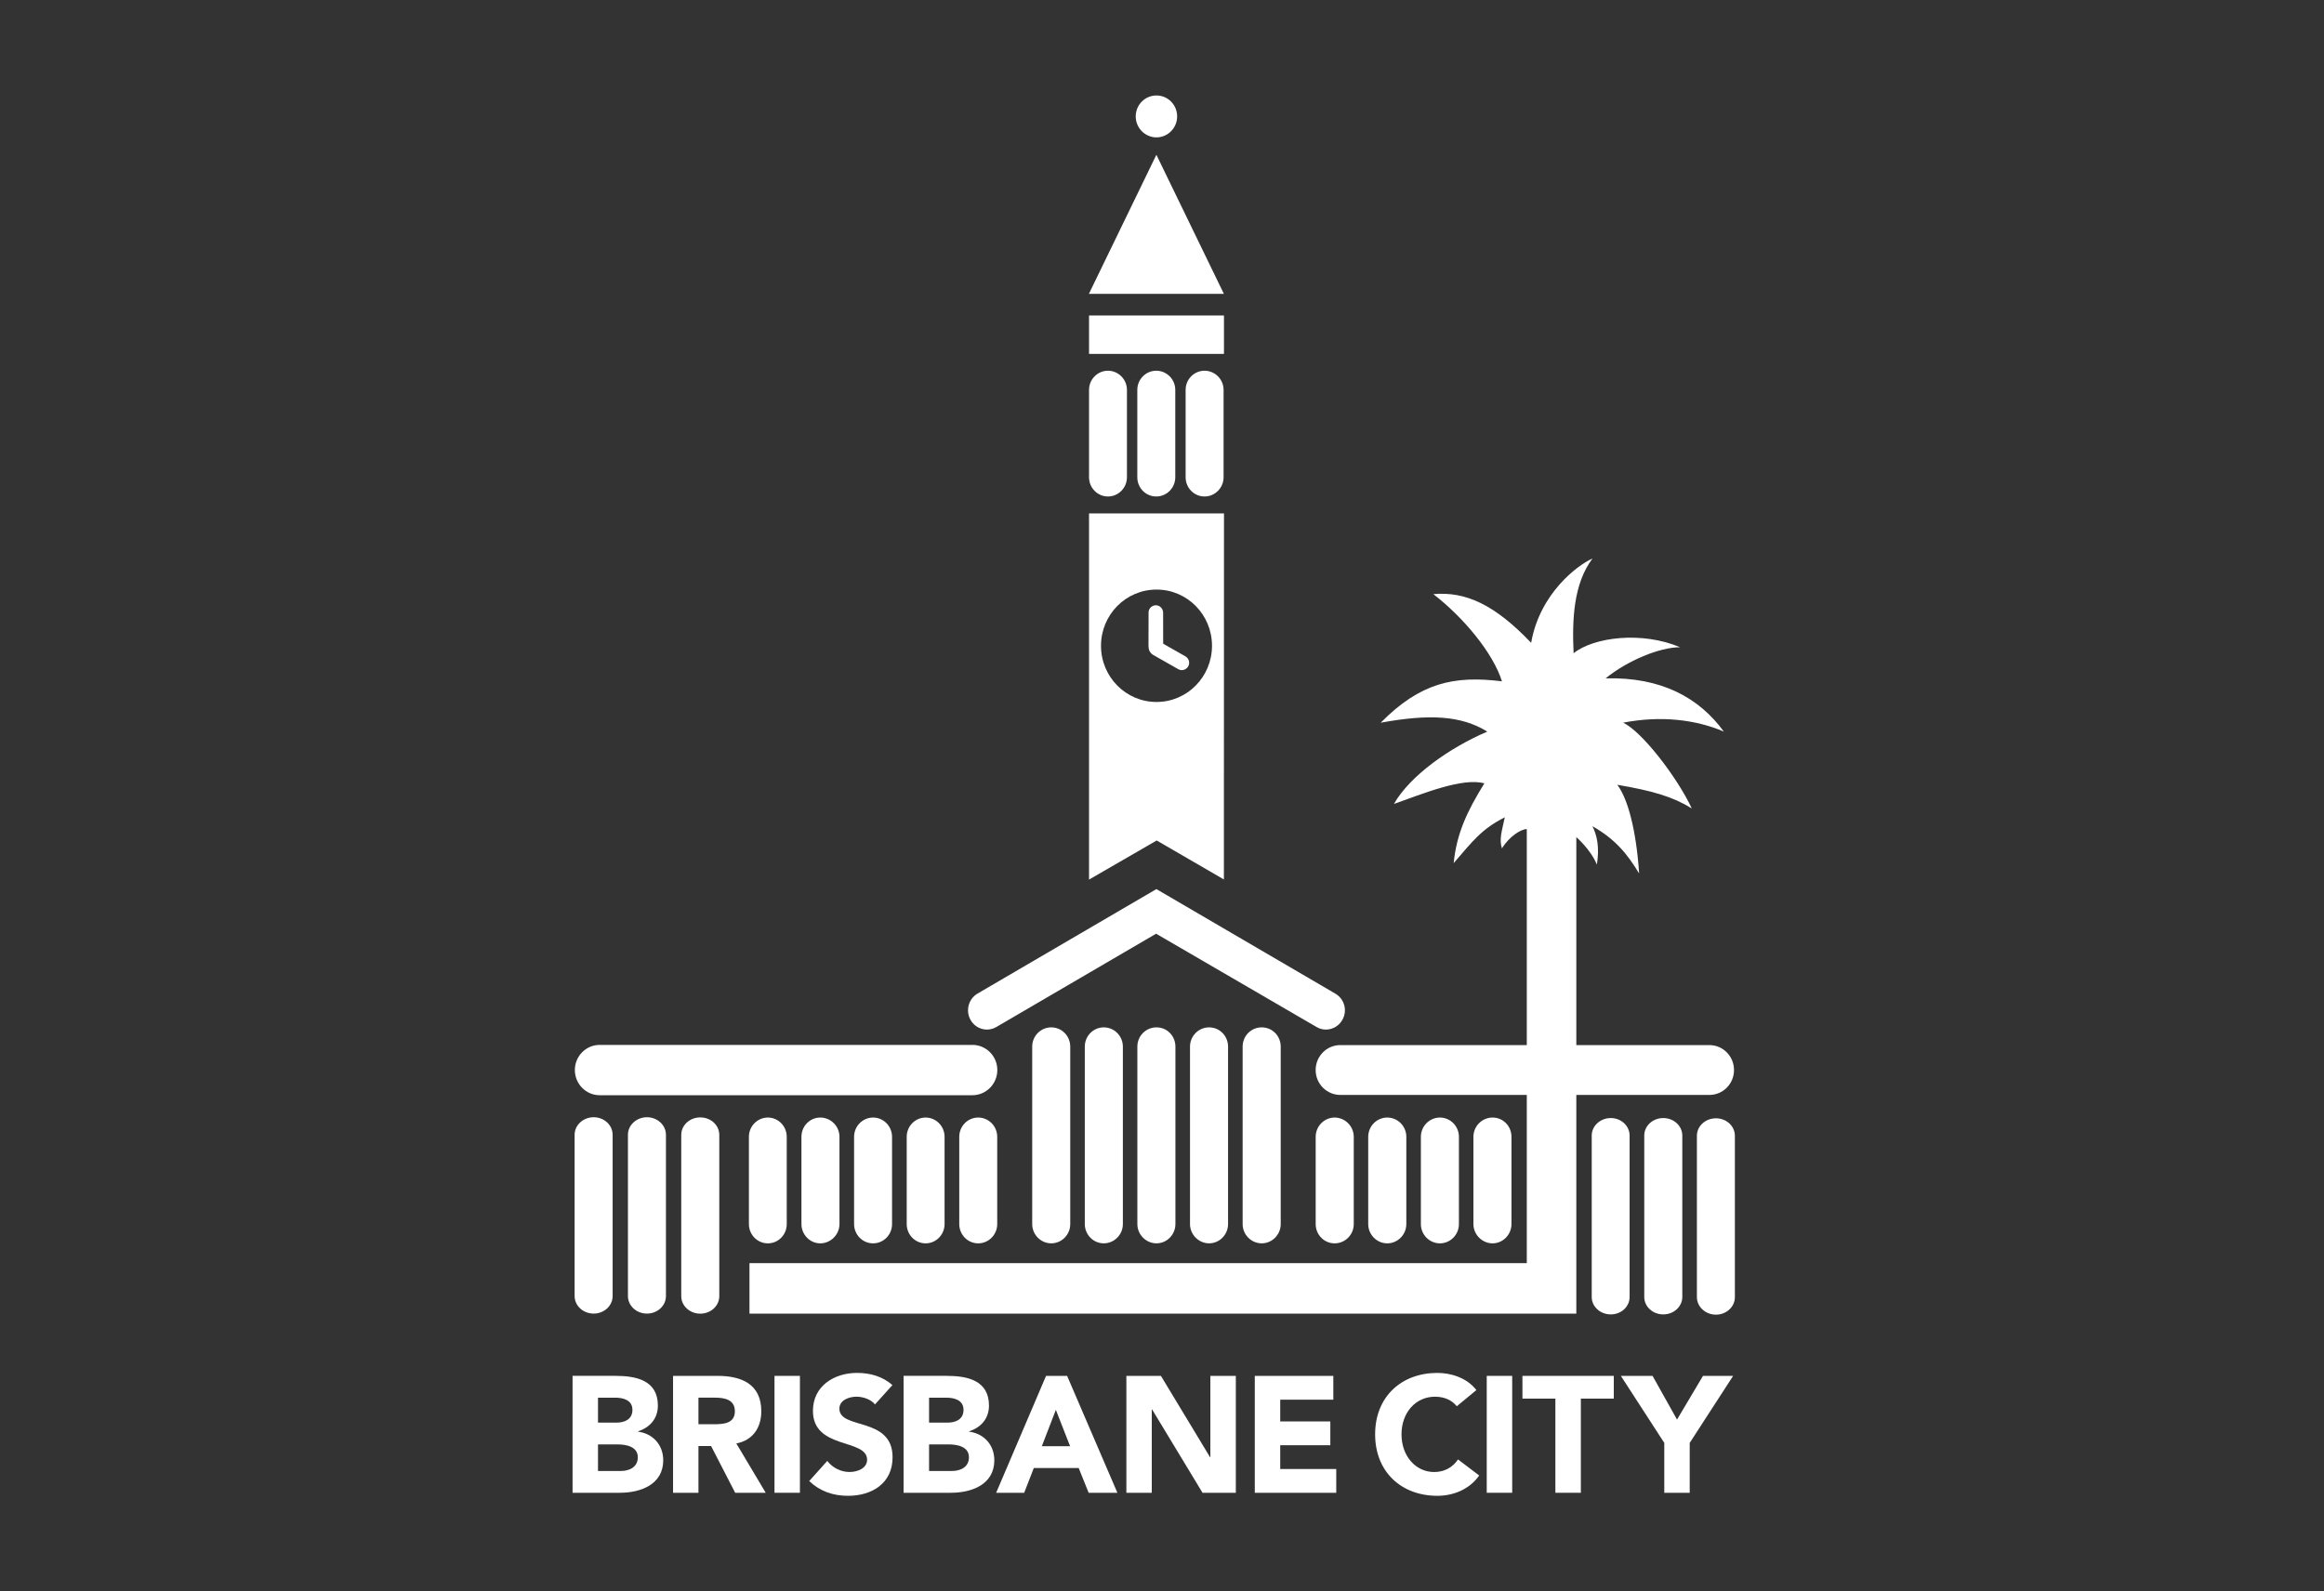 <svg width="146" height="100" viewBox="0 0 146 100" fill="none" xmlns="http://www.w3.org/2000/svg">
<rect x="0" y="0" width="146" height="100" fill="#333333" stroke="none"/>
<path d="M71.349 7.314C71.349 6.589 71.93 6 72.652 6C73.374 6 73.951 6.589 73.951 7.314C73.951 8.039 73.37 8.633 72.652 8.633C71.935 8.633 71.349 8.04 71.349 7.314Z" fill="white"/>
<path fill-rule="evenodd" clip-rule="evenodd" d="M71.452 65.773C71.452 65.098 71.987 64.561 72.653 64.561C73.318 64.561 73.843 65.097 73.843 65.773V76.921C73.843 77.587 73.306 78.133 72.653 78.133C71.999 78.133 71.452 77.587 71.452 76.921V65.773Z" fill="white"/>
<path fill-rule="evenodd" clip-rule="evenodd" d="M74.759 65.773C74.759 65.098 75.302 64.561 75.96 64.561C76.619 64.561 77.15 65.097 77.15 65.773V76.921C77.15 77.587 76.614 78.133 75.96 78.133C75.307 78.133 74.759 77.587 74.759 76.921V65.773Z" fill="white"/>
<path fill-rule="evenodd" clip-rule="evenodd" d="M78.066 65.773C78.066 65.098 78.596 64.561 79.263 64.561C79.931 64.561 80.458 65.097 80.458 65.773V76.921C80.458 77.587 79.922 78.133 79.263 78.133C78.605 78.133 78.066 77.587 78.066 76.921V65.773Z" fill="white"/>
<path fill-rule="evenodd" clip-rule="evenodd" d="M70.542 65.773C70.542 65.098 69.996 64.561 69.341 64.561C68.687 64.561 68.15 65.097 68.15 65.773V76.921C68.15 77.587 68.682 78.133 69.341 78.133C70.001 78.133 70.542 77.587 70.542 76.921V65.773Z" fill="white"/>
<path fill-rule="evenodd" clip-rule="evenodd" d="M67.236 65.773C67.236 65.098 66.7 64.561 66.043 64.561C65.385 64.561 64.846 65.097 64.846 65.773V76.921C64.846 77.587 65.382 78.133 66.043 78.133C66.703 78.133 67.236 77.587 67.236 76.921V65.773Z" fill="white"/>
<path fill-rule="evenodd" clip-rule="evenodd" d="M62.648 71.439C62.648 70.775 62.117 70.228 61.454 70.228C60.791 70.228 60.263 70.774 60.263 71.439V76.922C60.263 77.589 60.794 78.134 61.454 78.134C62.113 78.134 62.648 77.589 62.648 76.922V71.439Z" fill="white"/>
<path fill-rule="evenodd" clip-rule="evenodd" d="M59.341 71.439C59.341 70.775 58.808 70.228 58.15 70.228C57.491 70.228 56.962 70.774 56.962 71.439V76.922C56.962 77.589 57.491 78.134 58.15 78.134C58.808 78.134 59.341 77.589 59.341 76.922V71.439Z" fill="white"/>
<path fill-rule="evenodd" clip-rule="evenodd" d="M56.041 71.439C56.041 70.775 55.508 70.228 54.85 70.228C54.191 70.228 53.656 70.774 53.656 71.439V76.922C53.656 77.589 54.186 78.134 54.85 78.134C55.514 78.134 56.041 77.589 56.041 76.922V71.439Z" fill="white"/>
<path fill-rule="evenodd" clip-rule="evenodd" d="M52.738 71.439C52.738 70.775 52.196 70.228 51.533 70.228C50.87 70.228 50.349 70.774 50.349 71.439V76.922C50.349 77.589 50.884 78.134 51.533 78.134C52.182 78.134 52.738 77.589 52.738 76.922V71.439Z" fill="white"/>
<path fill-rule="evenodd" clip-rule="evenodd" d="M49.425 71.439C49.425 70.775 48.896 70.228 48.239 70.228C47.582 70.228 47.048 70.774 47.048 71.439V76.922C47.048 77.589 47.577 78.134 48.239 78.134C48.901 78.134 49.425 77.589 49.425 76.922V71.439Z" fill="white"/>
<path fill-rule="evenodd" clip-rule="evenodd" d="M82.655 71.439C82.655 70.775 83.192 70.228 83.845 70.228C84.499 70.228 85.047 70.774 85.047 71.439V76.922C85.047 77.589 84.51 78.134 83.845 78.134C83.18 78.134 82.655 77.589 82.655 76.922V71.439Z" fill="white"/>
<path fill-rule="evenodd" clip-rule="evenodd" d="M85.955 71.439C85.955 70.775 86.49 70.228 87.152 70.228C87.814 70.228 88.349 70.774 88.349 71.439V76.922C88.349 77.589 87.807 78.134 87.152 78.134C86.497 78.134 85.955 77.589 85.955 76.922V71.439Z" fill="white"/>
<path fill-rule="evenodd" clip-rule="evenodd" d="M89.263 71.439C89.263 70.775 89.801 70.228 90.46 70.228C91.118 70.228 91.653 70.774 91.653 71.439V76.922C91.653 77.589 91.118 78.134 90.46 78.134C89.801 78.134 89.263 77.589 89.263 76.922V71.439Z" fill="white"/>
<path fill-rule="evenodd" clip-rule="evenodd" d="M92.564 71.439C92.564 70.775 93.1 70.228 93.767 70.228C94.435 70.228 94.955 70.774 94.955 71.439V76.922C94.955 77.589 94.415 78.134 93.767 78.134C93.12 78.134 92.564 77.589 92.564 76.922V71.439Z" fill="white"/>
<path fill-rule="evenodd" clip-rule="evenodd" d="M68.416 24.502C68.416 23.838 68.949 23.297 69.604 23.297C70.258 23.297 70.798 23.837 70.798 24.502V29.991C70.798 30.655 70.263 31.2 69.604 31.2C68.944 31.2 68.416 30.655 68.416 29.991V24.502Z" fill="white"/>
<path fill-rule="evenodd" clip-rule="evenodd" d="M74.484 24.502C74.484 23.838 75.014 23.297 75.672 23.297C76.33 23.297 76.869 23.837 76.869 24.502V29.991C76.869 30.655 76.333 31.2 75.672 31.2C75.011 31.2 74.484 30.655 74.484 29.991V24.502Z" fill="white"/>
<path fill-rule="evenodd" clip-rule="evenodd" d="M71.449 24.502C71.449 23.838 71.981 23.297 72.639 23.297C73.297 23.297 73.834 23.837 73.834 24.502V29.991C73.834 30.655 73.302 31.2 72.639 31.2C71.976 31.2 71.449 30.655 71.449 29.991V24.502Z" fill="white"/>
<path fill-rule="evenodd" clip-rule="evenodd" d="M68.408 18.465H76.887L72.647 9.726L68.408 18.465Z" fill="white"/>
<path fill-rule="evenodd" clip-rule="evenodd" d="M72.631 58.675L62.601 64.534C62.025 64.874 61.302 64.673 60.974 64.095C60.645 63.513 60.842 62.775 61.408 62.44L72.648 55.872L83.887 62.44C84.466 62.774 84.663 63.513 84.328 64.095C83.999 64.673 83.267 64.874 82.703 64.534L72.629 58.675H72.631Z" fill="white"/>
<path fill-rule="evenodd" clip-rule="evenodd" d="M72.151 40.567C72.173 40.56 72.083 40.949 72.458 41.164L74.022 42.052C74.242 42.179 74.524 42.095 74.647 41.872C74.773 41.651 74.69 41.371 74.468 41.244L73.074 40.452L73.071 38.506C73.071 38.255 72.869 38.038 72.619 38.036C72.362 38.035 72.151 38.241 72.156 38.503L72.151 40.57V40.567Z" fill="white"/>
<path fill-rule="evenodd" clip-rule="evenodd" d="M41.837 71.309C41.837 70.704 41.299 70.209 40.643 70.209C39.987 70.209 39.449 70.704 39.449 71.309V81.445C39.449 82.057 39.982 82.548 40.643 82.548C41.303 82.548 41.837 82.057 41.837 81.445V71.309Z" fill="white"/>
<path fill-rule="evenodd" clip-rule="evenodd" d="M38.487 71.309C38.487 70.704 37.954 70.209 37.296 70.209C36.637 70.209 36.099 70.704 36.099 71.309V81.445C36.099 82.057 36.637 82.548 37.296 82.548C37.954 82.548 38.487 82.057 38.487 81.445V71.309Z" fill="white"/>
<path fill-rule="evenodd" clip-rule="evenodd" d="M45.188 71.322C45.188 70.707 44.655 70.219 43.995 70.219C43.334 70.219 42.798 70.707 42.798 71.322V81.454C42.798 82.063 43.337 82.553 43.995 82.553C44.653 82.553 45.188 82.063 45.188 81.454V71.322Z" fill="white"/>
<path fill-rule="evenodd" clip-rule="evenodd" d="M105.687 71.361C105.687 70.755 105.154 70.26 104.49 70.26C103.826 70.26 103.297 70.755 103.297 71.361V81.505C103.297 82.11 103.832 82.599 104.49 82.599C105.149 82.599 105.687 82.111 105.687 81.505V71.361Z" fill="white"/>
<path fill-rule="evenodd" clip-rule="evenodd" d="M102.376 71.361C102.376 70.755 101.851 70.26 101.193 70.26C100.535 70.26 99.996 70.755 99.996 71.361V81.505C99.996 82.11 100.532 82.599 101.193 82.599C101.854 82.599 102.376 82.111 102.376 81.505V71.361Z" fill="white"/>
<path fill-rule="evenodd" clip-rule="evenodd" d="M108.99 71.375C108.99 70.764 108.459 70.276 107.8 70.276C107.142 70.276 106.604 70.764 106.604 71.375V81.516C106.604 82.116 107.14 82.615 107.8 82.615C108.461 82.615 108.99 82.116 108.99 81.516V71.375Z" fill="white"/>
<path d="M76.893 19.826H68.416V22.24H76.893V19.826Z" fill="white"/>
<path fill-rule="evenodd" clip-rule="evenodd" d="M37.673 68.825C36.81 68.825 36.114 68.111 36.114 67.243C36.114 66.374 36.81 65.663 37.673 65.663H61.09C61.947 65.663 62.654 66.363 62.654 67.243C62.654 68.122 61.945 68.825 61.09 68.825H37.673Z" fill="white"/>
<path fill-rule="evenodd" clip-rule="evenodd" d="M84.201 65.675C83.353 65.675 82.653 66.371 82.653 67.243C82.653 68.113 83.352 68.807 84.201 68.807H107.39C108.243 68.807 108.935 68.108 108.935 67.243C108.935 66.377 108.243 65.675 107.39 65.675H84.201Z" fill="white"/>
<path fill-rule="evenodd" clip-rule="evenodd" d="M101.971 45.414C104.355 44.953 106.549 45.224 108.296 45.974C106.737 43.835 104.355 42.537 100.867 42.629C102.242 41.512 104.262 40.673 105.549 40.673C103.158 39.658 100.133 40.029 98.858 41.05C98.757 38.908 98.858 36.684 100.041 35.101C99.179 35.47 96.738 37.241 96.191 40.397C93.9 37.987 92.063 37.155 90.046 37.337C91.969 38.822 93.806 41.052 94.357 42.815C91.324 42.438 89.218 42.911 86.739 45.416C89.766 44.862 91.79 44.954 93.436 45.975C91.051 46.996 88.572 48.756 87.571 50.521C89.402 49.873 91.878 48.848 93.252 49.227C92.157 50.994 91.509 52.388 91.324 54.239C92.526 52.853 93.068 52.102 94.537 51.36C94.357 52.196 94.168 52.753 94.357 53.314C94.809 52.571 95.55 52.101 95.917 52.101V79.379H47.084V82.549H99.029V52.605C99.029 52.605 99.945 53.401 100.32 54.334C100.498 53.221 100.32 52.476 100.041 51.919C101.503 52.753 102.242 53.681 102.974 54.89C102.79 52.101 102.243 50.153 101.602 49.318C103.802 49.69 105.083 50.062 106.282 50.802C105.366 48.846 103.159 45.974 101.972 45.414H101.971Z" fill="white"/>
<path fill-rule="evenodd" clip-rule="evenodd" d="M68.416 32.265V55.275L72.667 52.817L76.888 55.266L76.894 32.264H68.416V32.265ZM72.657 44.113C70.725 44.113 69.168 42.533 69.168 40.582C69.168 38.631 70.725 37.05 72.657 37.05C74.589 37.05 76.141 38.63 76.141 40.582C76.141 42.534 74.581 44.113 72.657 44.113Z" fill="white"/>
<path d="M37.568 87.832H38.654C39.158 87.832 39.731 87.986 39.731 88.598C39.731 89.21 39.218 89.4 38.726 89.4H37.568V87.832ZM35.97 93.808H38.941C40.232 93.808 41.666 93.299 41.666 91.764C41.666 90.812 41.03 90.091 40.081 89.966V89.948C40.826 89.707 41.33 89.147 41.33 88.33C41.33 86.728 39.945 86.461 38.674 86.461H35.97V93.807V93.808ZM37.568 90.768H38.777C39.298 90.768 40.069 90.884 40.069 91.577C40.069 92.219 39.505 92.439 39.001 92.439H37.568V90.768Z" fill="white"/>
<path d="M43.879 87.831H44.927C45.51 87.831 46.166 87.948 46.166 88.684C46.166 89.48 45.407 89.501 44.824 89.501H43.879V87.831ZM42.28 93.808H43.879V90.869H44.671L46.186 93.808H48.104L46.258 90.708C47.283 90.518 47.827 89.722 47.827 88.69C47.827 86.977 46.578 86.462 45.087 86.462H42.283V93.808H42.28Z" fill="white"/>
<path d="M48.656 86.462H50.253V93.808H48.656V86.462Z" fill="white"/>
<path d="M54.97 88.257C54.71 87.927 54.197 87.77 53.809 87.77C53.358 87.77 52.732 87.976 52.732 88.523C52.732 89.864 56.074 89 56.074 91.577C56.074 93.219 54.774 93.999 53.274 93.999C52.343 93.999 51.522 93.72 50.836 93.072L51.972 91.805C52.302 92.241 52.834 92.502 53.367 92.502C53.9 92.502 54.474 92.253 54.474 91.733C54.474 90.383 51.071 91.111 51.071 88.661C51.071 87.093 52.414 86.275 53.839 86.275C54.657 86.275 55.447 86.492 56.064 87.042L54.968 88.257H54.97Z" fill="white"/>
<path d="M58.367 87.832H59.457C59.957 87.832 60.531 87.986 60.531 88.598C60.531 89.21 60.016 89.4 59.528 89.4H58.367V87.832ZM56.768 93.808H59.74C61.032 93.808 62.466 93.299 62.466 91.764C62.466 90.812 61.832 90.091 60.878 89.966V89.948C61.627 89.707 62.13 89.147 62.13 88.33C62.13 86.728 60.745 86.461 59.472 86.461H56.766V93.807L56.768 93.808ZM58.367 90.768H59.579C60.1 90.768 60.871 90.884 60.871 91.577C60.871 92.219 60.306 92.439 59.804 92.439H58.367V90.768Z" fill="white"/>
<path d="M67.226 90.883H65.45L66.332 88.597L67.226 90.883ZM62.581 93.808H64.342L64.947 92.254H67.766L68.392 93.808H70.197L67.039 86.462H65.716L62.581 93.808Z" fill="white"/>
<path d="M70.761 86.462H72.932L76.017 91.569H76.038V86.462H77.638V93.808H75.546L72.383 88.58H72.358V93.808H70.762V86.462H70.761Z" fill="white"/>
<path d="M78.828 86.462H83.763V87.957H80.427V89.326H83.575V90.82H80.427V92.314H83.947V93.809H78.829V86.463L78.828 86.462Z" fill="white"/>
<path d="M91.521 88.37C91.202 87.985 90.742 87.771 90.149 87.771C88.939 87.771 88.046 88.767 88.046 90.135C88.046 91.503 88.939 92.504 90.098 92.504C90.742 92.504 91.263 92.212 91.596 91.713L92.927 92.721C92.322 93.595 91.296 93.999 90.3 93.999C88.035 93.999 86.389 92.493 86.389 90.135C86.389 87.777 88.035 86.276 90.3 86.276C91.115 86.276 92.135 86.557 92.751 87.354L91.521 88.37Z" fill="white"/>
<path d="M93.401 86.462H95V93.808H93.401V86.462Z" fill="white"/>
<path d="M97.713 87.891H95.644V86.462H101.383V87.891H99.313V93.808H97.713V87.891Z" fill="white"/>
<path d="M104.555 90.674L101.827 86.462H103.818L105.355 89.209L106.986 86.462H108.88L106.152 90.674V93.808H104.555V90.674Z" fill="white"/>
</svg>
